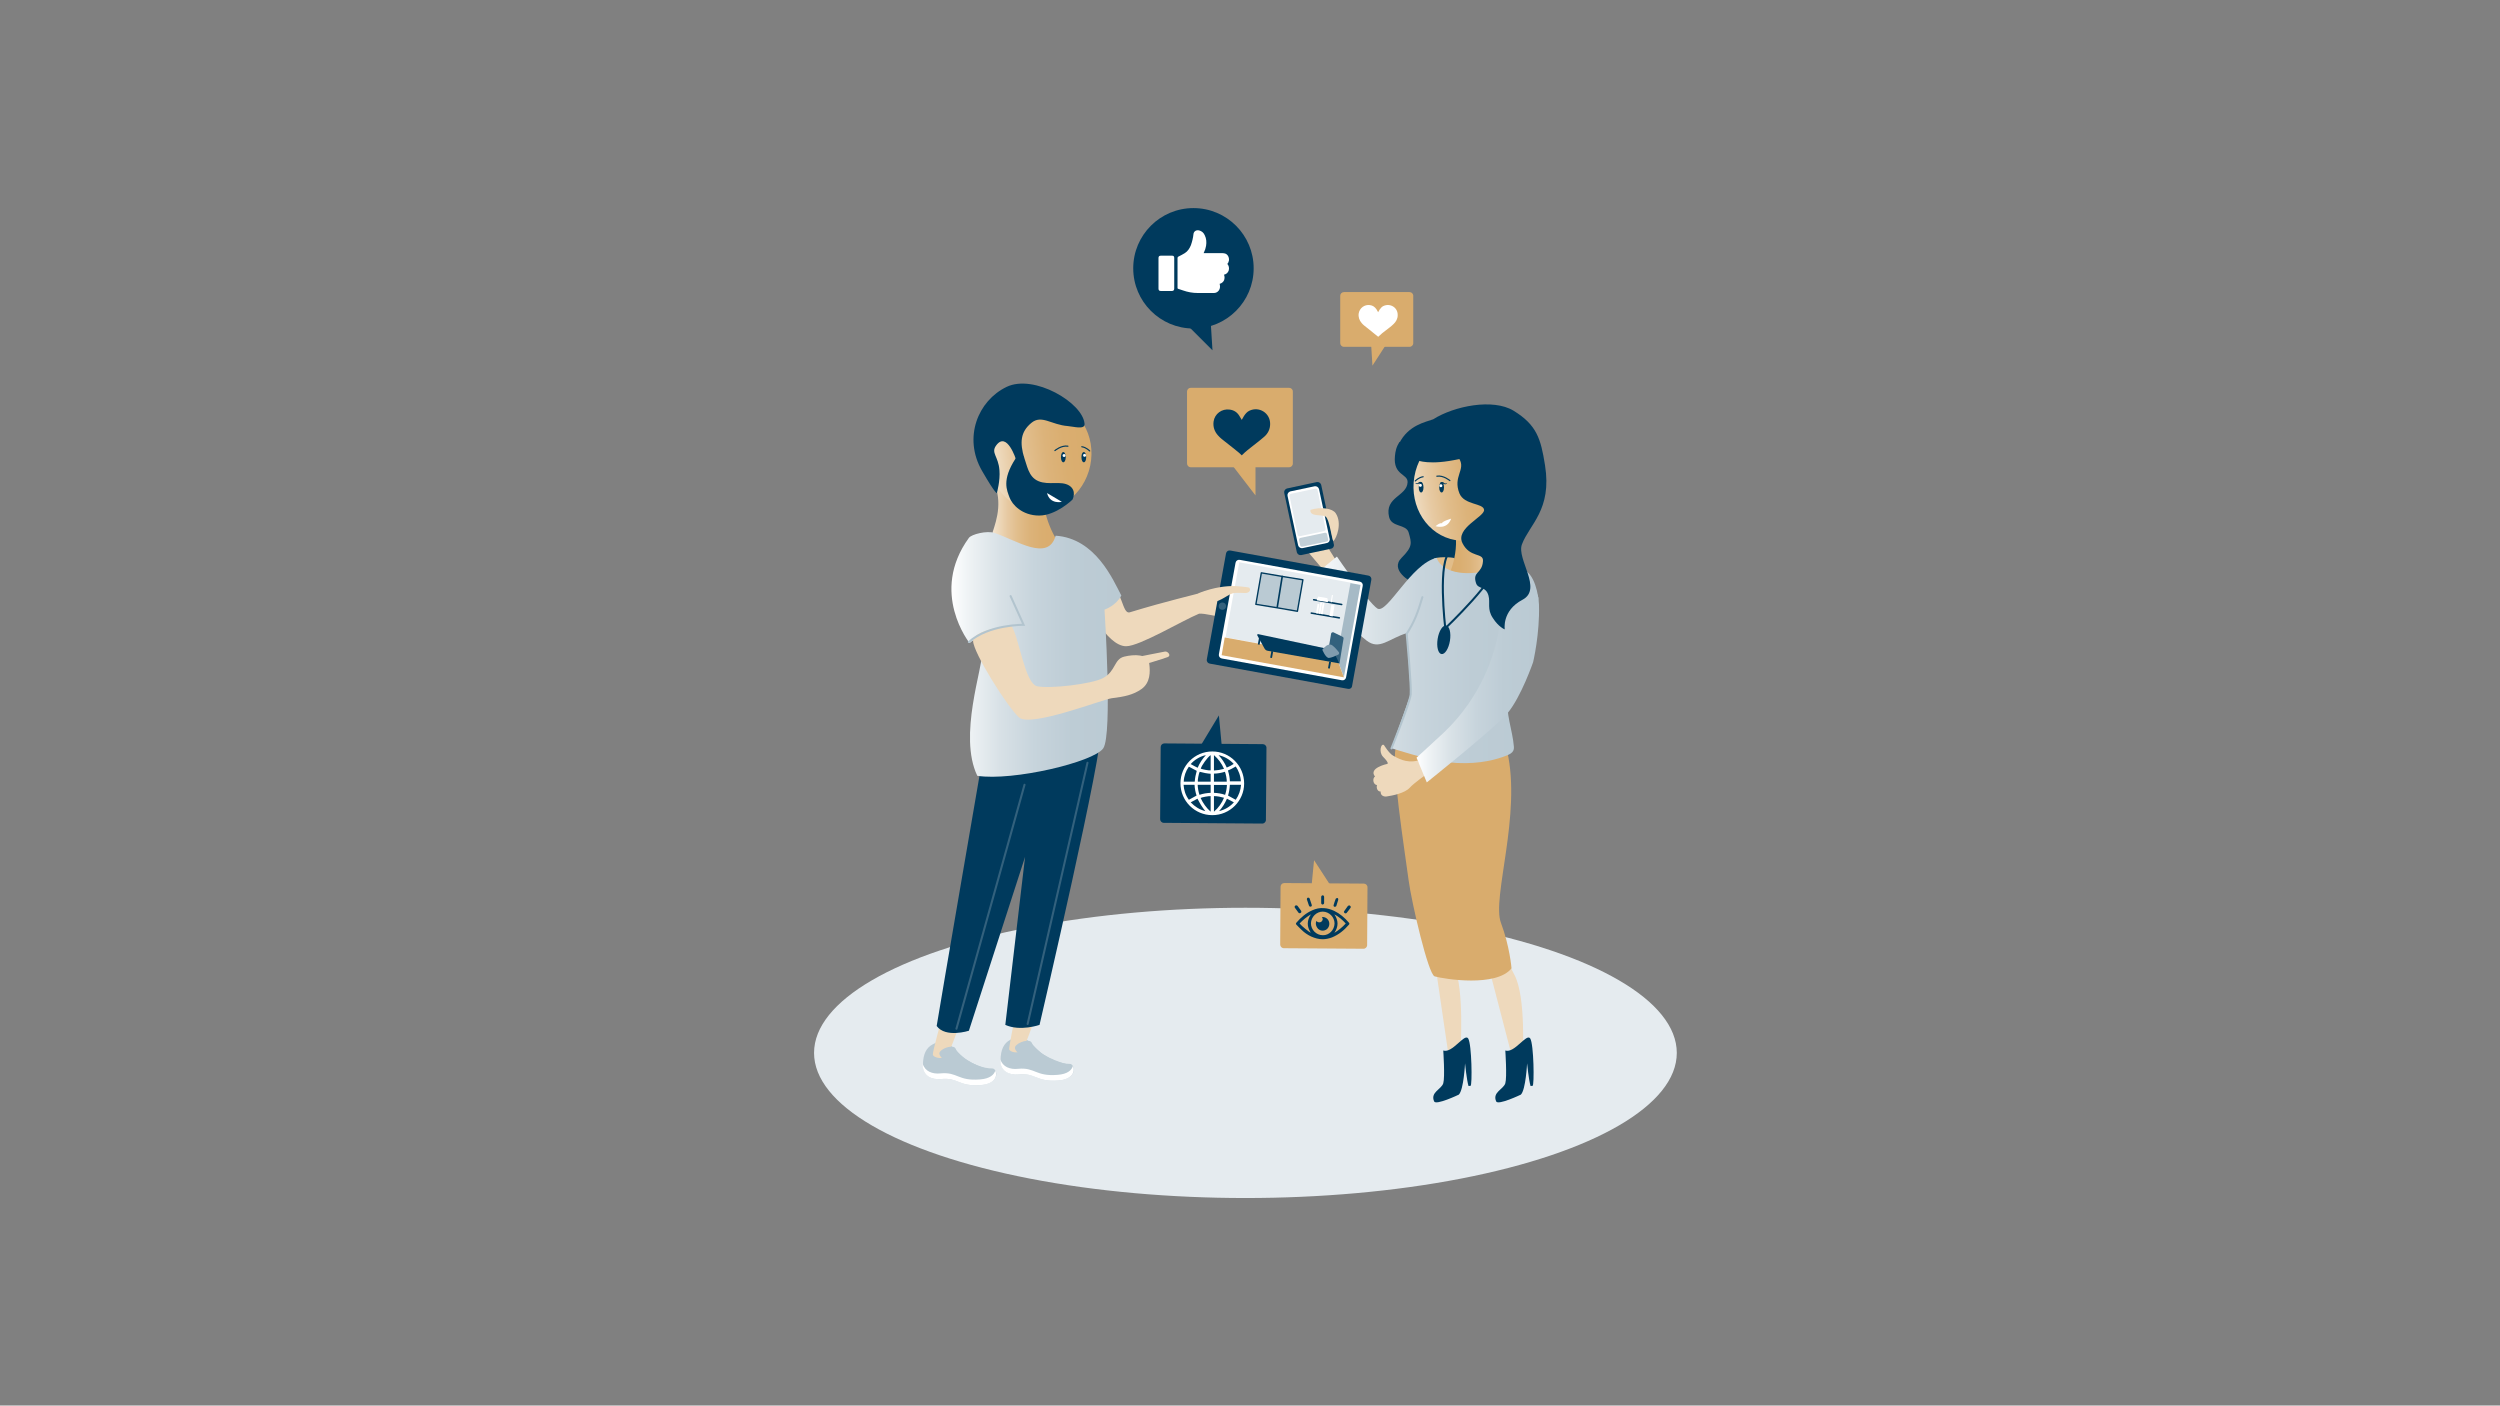 <?xml version="1.0" encoding="utf-8"?>
<!-- Generator: Adobe Illustrator 25.2.1, SVG Export Plug-In . SVG Version: 6.00 Build 0)  -->
<svg version="1.1" xmlns="http://www.w3.org/2000/svg" xmlns:xlink="http://www.w3.org/1999/xlink" x="0px" y="0px"
	 viewBox="0 0 1366 768" style="enable-background:new 0 0 1366 768;" xml:space="preserve">
<rect x="0" y="0" width="1366" height="768" fill="#808080" stroke="none"/>
<style type="text/css">
	.st0{fill:#F8F0E5;}
	.st1{fill:#BACAD3;}
	.st2{fill:#0D4465;}
	.st3{fill:#EED9BC;}
	.st4{fill:#194E6D;}
	.st5{fill:#003A5D;}
	.st6{fill:none;stroke:#33617D;stroke-linecap:round;stroke-miterlimit:10;}
	.st7{fill:#F4E6D3;}
	.st8{fill:#FFFFFF;}
	.st9{fill:url(#SVGID_1_);}
	.st10{fill:#A3B8C5;}
	.st11{fill:#577D94;}
	.st12{fill:url(#SVGID_2_);}
	.st13{fill:#EBD3B2;}
	.st14{fill:#D9AC6D;}
	.st15{fill:#E5C69A;}
	.st16{fill:none;stroke:#D9AC6D;stroke-width:0.814;stroke-miterlimit:10;}
	.st17{fill:#E4C599;}
	.st18{fill:#5E8399;}
	.st19{fill:none;stroke:#003A5D;stroke-linecap:round;stroke-miterlimit:10;}
	.st20{fill:url(#SVGID_3_);}
	.st21{fill:#F2F5F7;}
	.st22{fill:url(#SVGID_4_);}
	.st23{fill:none;stroke:#003A5D;stroke-width:0.706;stroke-linecap:round;stroke-miterlimit:10;}
	.st24{fill:url(#SVGID_5_);}
	.st25{fill:#E0BC89;}
	.st26{opacity:0.18;fill:#003A5D;}
	.st27{fill:#36637F;}
	.st28{fill:#597F96;}
	.st29{fill:#E5EBEF;}
	.st30{fill:url(#SVGID_6_);}
	.st31{fill:url(#SVGID_7_);}
	.st32{fill:url(#SVGID_8_);}
	.st33{fill:none;stroke:#33617D;stroke-width:1.127;stroke-linecap:round;stroke-miterlimit:10;}
	.st34{fill:none;stroke:#003A5D;stroke-width:0.645;stroke-linecap:round;stroke-miterlimit:10;}
	.st35{fill:#E1BD8A;}
	.st36{fill:url(#SVGID_9_);}
	.st37{fill:url(#SVGID_10_);}
	.st38{fill:url(#SVGID_11_);}
	.st39{fill:url(#SVGID_12_);}
	.st40{fill:none;stroke:#B2C4CE;stroke-width:1.127;stroke-linecap:round;stroke-miterlimit:10;}
	.st41{fill:#33617D;}
	.st42{fill:#A6BAC6;}
	.st43{fill:none;stroke:#003A5D;stroke-width:1.127;stroke-linecap:round;stroke-linejoin:round;stroke-miterlimit:10;}
	.st44{fill:#BACAD3;stroke:#003A5D;stroke-width:0.757;stroke-linecap:round;stroke-linejoin:round;stroke-miterlimit:10;}
	.st45{fill:none;stroke:#003A5D;stroke-width:0.899;stroke-linecap:round;stroke-linejoin:round;stroke-miterlimit:10;}
	.st46{fill:none;stroke:#003A5D;stroke-width:0.856;stroke-linecap:round;stroke-linejoin:round;stroke-miterlimit:10;}
	.st47{fill:#809CAE;}
	.st48{fill:#C2D0D8;}
	.st49{fill:none;stroke:#003A5D;stroke-width:1.653;stroke-linecap:round;stroke-miterlimit:10;}
	.st50{fill:#B2C4CE;}
	.st51{fill:none;stroke:#B2C4CE;stroke-width:2.995;stroke-linecap:round;stroke-linejoin:round;stroke-miterlimit:10;}
	.st52{fill:#4C758E;}
	.st53{fill:#E3C294;}
	.st54{fill:#DAAE70;}
	.st55{fill:url(#SVGID_13_);}
	.st56{fill:#E3E9ED;}
	.st57{fill:url(#SVGID_14_);}
	.st58{fill:#245674;}
	.st59{fill:url(#SVGID_15_);}
	.st60{fill:url(#SVGID_16_);}
	.st61{fill:none;stroke:#E0BB87;stroke-linecap:round;stroke-linejoin:round;stroke-miterlimit:10;}
	.st62{fill:#D9E1E7;}
	.st63{fill:#ECD5B6;}
	.st64{fill:url(#SVGID_17_);}
	.st65{fill:url(#SVGID_18_);}
	.st66{fill:#CCD8DF;}
	.st67{fill:none;stroke:#003A5D;stroke-width:0.965;stroke-linecap:round;stroke-linejoin:round;stroke-miterlimit:10;}
	.st68{fill:none;stroke:#003A5D;stroke-width:0.894;stroke-linecap:round;stroke-linejoin:round;stroke-miterlimit:10;}
	.st69{opacity:0.53;}
	.st70{fill:#EED9BC;stroke:#D9AC6D;stroke-width:0.5;stroke-linecap:round;stroke-miterlimit:10;}
	.st71{fill:#F2E3CD;}
	.st72{fill:#ECD5B5;}
	.st73{fill:#F1E1CA;}
	.st74{fill:#FBF7F0;}
	.st75{fill:none;stroke:#F1E1CA;stroke-width:1.013;stroke-miterlimit:10;}
	.st76{fill:none;stroke:#E1BD8A;stroke-width:1.454;stroke-miterlimit:10;}
	.st77{fill:none;stroke:#99B0BE;stroke-width:1.023;stroke-linecap:round;stroke-linejoin:round;stroke-miterlimit:10;}
	.st78{fill:#E6C9A0;}
	.st79{fill:url(#SVGID_19_);}
	.st80{fill:url(#SVGID_20_);}
	.st81{fill:none;stroke:#003A5D;stroke-width:0.659;stroke-linecap:round;stroke-miterlimit:10;}
	.st82{fill:url(#SVGID_21_);}
	.st83{fill:#66899E;}
	.st84{fill:#8FA8B8;}
	.st85{fill:#003A5D;stroke:#003A5D;stroke-width:0.777;stroke-miterlimit:10;}
	.st86{fill:none;stroke:#ECD5B6;stroke-width:0.777;stroke-linecap:round;stroke-linejoin:round;stroke-miterlimit:10;}
	.st87{fill:url(#SVGID_22_);}
	.st88{fill:url(#SVGID_23_);}
	.st89{fill:url(#SVGID_24_);}
	.st90{fill:none;stroke:#63879C;stroke-width:0.777;stroke-linecap:round;stroke-linejoin:round;stroke-miterlimit:10;}
	.st91{fill:none;stroke:#003A5D;stroke-width:0.501;stroke-linecap:round;stroke-miterlimit:10;}
	.st92{fill:#386581;}
	.st93{fill:none;stroke:#FFFFFF;stroke-width:0.758;stroke-linecap:round;stroke-linejoin:round;stroke-miterlimit:10;}
	.st94{fill:none;stroke:#003A5D;stroke-width:1.256;stroke-miterlimit:10;}
	.st95{fill:none;stroke:#003A5D;stroke-width:1.073;stroke-miterlimit:10;}
	.st96{fill:url(#SVGID_25_);}
	.st97{fill:#E6C89F;}
	.st98{fill:#99B0BE;}
	.st99{fill:url(#SVGID_26_);}
	.st100{fill:url(#SVGID_27_);}
	.st101{fill:url(#SVGID_28_);}
	.st102{fill:url(#SVGID_29_);}
	.st103{fill:url(#SVGID_30_);}
	.st104{fill:none;stroke:#D9AC6D;stroke-width:0.463;stroke-linecap:round;stroke-linejoin:round;stroke-miterlimit:10;}
	.st105{fill:#124868;}
	.st106{fill:none;stroke:#D9AC6D;stroke-width:0.5;stroke-linecap:round;stroke-linejoin:round;stroke-miterlimit:10;}
	.st107{fill:none;stroke:#D9AC6D;stroke-width:0.442;stroke-linecap:round;stroke-linejoin:round;stroke-miterlimit:10;}
	.st108{fill:#E2BF8F;}
	.st109{fill:#F4E8D6;}
	.st110{fill:#EDD7B9;}
	.st111{fill:#D6DFE5;}
	.st112{fill:none;stroke:#D9AC6D;stroke-width:0.61;stroke-linecap:round;stroke-miterlimit:10;}
	.st113{fill:none;stroke:#003A5D;stroke-linecap:round;stroke-linejoin:round;stroke-miterlimit:10;}
	.st114{fill:none;stroke:#003A5D;stroke-width:3;stroke-linecap:round;stroke-linejoin:round;}
	
		.st115{fill:none;stroke:#003A5D;stroke-width:3;stroke-linecap:round;stroke-linejoin:round;stroke-dasharray:12.999,9.749,12.999,9.749;}
	
		.st116{fill:none;stroke:#003A5D;stroke-width:3;stroke-linecap:round;stroke-linejoin:round;stroke-dasharray:12.999,9.749,12.999,9.749,12.999,9.749;}
	.st117{fill:#F2E2CC;}
	.st118{fill:none;stroke:#CCD8DF;stroke-width:1.116;stroke-miterlimit:10;}
	.st119{fill:#EBD4B3;}
	.st120{fill:#265875;}
	.st121{fill:url(#SVGID_31_);}
	.st122{fill:url(#SVGID_32_);}
	.st123{fill:none;stroke:#003A5D;stroke-width:0.662;stroke-linecap:round;stroke-miterlimit:10;}
	.st124{fill:none;stroke:#ECD5B6;stroke-width:1.116;stroke-linecap:round;stroke-linejoin:round;stroke-miterlimit:10;}
	.st125{fill:#ADC0CB;}
	.st126{fill:none;stroke:#D9AC6D;stroke-width:0.5;stroke-linecap:round;stroke-miterlimit:10;}
	.st127{fill:none;stroke:#F1E1CA;stroke-width:0.254;stroke-miterlimit:10;}
	.st128{fill:none;stroke:#E1BD8A;stroke-width:0.3;stroke-miterlimit:10;}
	.st129{fill:#94ACBB;}
	.st130{fill:url(#SVGID_33_);}
	.st131{fill:url(#SVGID_34_);}
	.st132{fill:none;stroke:#003A5D;stroke-width:0.558;stroke-linecap:round;stroke-miterlimit:10;}
	.st133{fill:url(#SVGID_35_);}
	.st134{fill:none;stroke:#7091A4;stroke-linecap:round;stroke-linejoin:round;stroke-miterlimit:10;}
	.st135{fill:#E7CBA3;}
	.st136{fill:#F0DFC6;}
	.st137{fill:none;stroke:#FFFFFF;stroke-width:1.757;stroke-linecap:round;stroke-linejoin:round;stroke-miterlimit:10;}
	.st138{fill:#F0DEC5;}
	.st139{fill:url(#SVGID_36_);}
	.st140{fill:url(#SVGID_37_);}
	.st141{fill:none;stroke:#66899E;stroke-width:0.938;stroke-linecap:round;stroke-miterlimit:10;}
	.st142{fill:none;stroke:#003A5D;stroke-width:0.677;stroke-linecap:round;stroke-miterlimit:10;}
	.st143{fill:none;stroke:#66899E;stroke-width:0.938;stroke-linecap:round;stroke-linejoin:round;stroke-miterlimit:10;}
	.st144{fill:none;stroke:#D9AC6D;stroke-width:0.34;stroke-miterlimit:10;}
	.st145{fill:#47718A;}
</style>
<g id="Calque_1">
</g>
<g id="Calque_2">
	<g>
		<polygon class="st3" points="725.9,299.7 731.3,308.3 724.4,313 714.9,301.8 		"/>
		<ellipse class="st29" cx="680.5" cy="575.3" rx="235.7" ry="79.3"/>
		<path class="st3" d="M783.3,520.7l8,54.6c3,3,6.7-0.4,6.7-0.4s2.2-34.8-3.4-46.8c-5.6-12-2.1-8.8-1.9-13.8
			C793,509.3,783.3,520.7,783.3,520.7z"/>
		<path class="st3" d="M813,526.7l13.8,53.1c4.9,1.9,5.2-2.2,5.2-2.2s1.9-32.9-4.5-44.9c-6.2-11.7-4.6-11.1-5.6-16.1
			C820.9,511.7,813,526.7,813,526.7z"/>
		<path class="st14" d="M783.9,533.5c-3.5-1-12.6-40.4-14.2-52.3c-1.7-13.4-10.6-68.6-6.5-73.8c4.3-5.5,60.3,3,60.3,3
			c8,34.9-8.5,80.3-3.4,93.8c4.8,12.7,5.8,24.9,5.8,24.9C817.6,539.5,789.3,535,783.9,533.5z"/>
		<path class="st3" d="M606.2,318.6c7,3.5,7,17.1,11,16c21.4-6.5,34-9.2,43.9-12c7.7-2.1,9.5,6.5,9.5,6.5s1.3,7-4.2,7.7
			c-1.4,0.2-7.8-1.7-11.2-1.5c-9.4,3.9-32.5,17.8-39.9,17.8c-11,0-22.4-24.9-22.4-24.9L606.2,318.6z"/>
		<path class="st5" d="M781.2,249.3l13.7,41.3l6.7,26.9l-30.2,0.6c0,0-12.5-6.5-5.5-13.4c6.1-6.1,5.4-8,3.8-13.7
			c-1.4-4.8-9.3-2.7-10.7-8.5c-2.6-11,9.7-11.3,10.1-18.9c0.3-4.9-8-3.6-6.9-14.5c0.2-2.2,0.7-5.1,2.6-7.7L781.2,249.3"/>
		<path class="st1" d="M586.6,585.6c-0.6,2.1-2.9,4.3-8.3,4.8c-12.2,0.9-12.2-4.3-21.6-3.3c-4.4,0.4-8.6-1.2-9.7-5.2
			c-0.2-0.7-0.3-1.5-0.3-2.4c0-6.1,1.9-9.5,5.2-11.3c4.6-2.4,6.8-3.2,14,4.3c6.7,6.9,14.3,8.8,18.6,8.8
			C585.9,581.2,587.2,583.4,586.6,585.6z"/>
		<path class="st8" d="M578.2,590.4c-12.2,0.9-12.2-4.3-21.6-3.3c-5.2,0.5-10-1.8-10-7.6c0-0.2,0-0.5,0-0.7c1.2,4.1,5.3,5.7,9.7,5.2
			c9.4-0.9,9.4,4.3,21.6,3.3c5.4-0.4,7.7-2.6,8.3-4.8C587.5,585,586.4,589.8,578.2,590.4z"/>
		<path class="st3" d="M554.3,557c0,0-2.9,14.5-2.9,16.2c0,1.7,5.9,3.1,7.6,0c1.7-3.1,5.5-14.1,5.5-14.1L554.3,557z"/>
		<path class="st1" d="M544.2,588.1c-0.6,2.1-2.9,4.3-8.3,4.8c-12.2,0.9-12.2-4.3-21.6-3.3c-4.4,0.4-8.6-1.2-9.7-5.2
			c-0.2-0.7-0.3-1.5-0.3-2.4c0-6.1,1.9-9.5,5.2-11.3c4.6-2.4,6.8-3.2,14,4.3c6.7,6.9,14.3,8.8,18.6,8.8
			C543.6,583.7,544.8,585.9,544.2,588.1z"/>
		<path class="st8" d="M535.8,592.9c-12.2,0.9-12.2-4.3-21.6-3.3c-5.2,0.5-10-1.8-10-7.6c0-0.2,0-0.5,0-0.7c1.2,4.1,5.3,5.7,9.7,5.2
			c9.4-0.9,9.4,4.3,21.6,3.3c5.4-0.4,7.7-2.6,8.3-4.8C545.1,587.5,544.1,592.3,535.8,592.9z"/>
		<path class="st3" d="M513.9,559c0,0-4.2,15.2-4.2,17.1c0,1.9,6.4,3.4,8.2,0c1.9-3.4,6-15.3,6-15.3L513.9,559z"/>
		<path class="st5" d="M537.6,409.9c0,0-24.3,141-25.8,150.7c4.9,6.7,17.6,2.6,17.6,2.6l30.7-95L549.3,560c8.2,3.7,18.7,0,18.7,0
			s36.2-155.3,33.2-160.6S537.6,409.9,537.6,409.9z"/>
		<linearGradient id="SVGID_1_" gradientUnits="userSpaceOnUse" x1="541.731" y1="281.498" x2="578.677" y2="281.498">
			<stop  offset="0" style="stop-color:#F4E6D3"/>
			<stop  offset="7.773282e-02" style="stop-color:#EFDCC1"/>
			<stop  offset="0.231" style="stop-color:#E7CAA3"/>
			<stop  offset="0.392" style="stop-color:#E1BD8B"/>
			<stop  offset="0.563" style="stop-color:#DCB37A"/>
			<stop  offset="0.751" style="stop-color:#DAAE70"/>
			<stop  offset="0.988" style="stop-color:#D9AC6D"/>
		</linearGradient>
		<path class="st9" d="M541.7,260.7c6.7,12.1,3,23,0.6,30.3c30,28.2,36.3,6.1,36.3,6.1s-10.9-15.7-7.9-30.9
			C573.8,251,541.7,260.7,541.7,260.7z"/>
		<linearGradient id="SVGID_2_" gradientUnits="userSpaceOnUse" x1="519.804" y1="357.552" x2="612.66" y2="357.552">
			<stop  offset="0" style="stop-color:#FFFFFF"/>
			<stop  offset="9.851032e-02" style="stop-color:#EFF3F5"/>
			<stop  offset="0.287" style="stop-color:#D8E1E6"/>
			<stop  offset="0.488" style="stop-color:#C7D4DC"/>
			<stop  offset="0.71" style="stop-color:#BDCCD5"/>
			<stop  offset="0.988" style="stop-color:#BACAD3"/>
		</linearGradient>
		<path class="st12" d="M529.4,293.9c1.4-2,10-4.1,14-2.7c12,4,29.4,16,33.4,1.5c21.9,1.5,31.4,24.2,35.9,32.7
			c-3,5.7-9.2,7.7-9.2,7.7s4.5,68.3-0.7,75.8s-49.4,18-68.8,15c-10.5-21.9,3-58.8,3-69.3c0-10.5-7.2-3.2-7.2-3.2
			S507.7,323.8,529.4,293.9z"/>
		
			<linearGradient id="SVGID_3_" gradientUnits="userSpaceOnUse" x1="548.624" y1="249.442" x2="600.975" y2="249.442" gradientTransform="matrix(1.074 -7.791813e-02 0.119 1.001 -78.768 43.959)">
			<stop  offset="0" style="stop-color:#F4E6D3"/>
			<stop  offset="7.773282e-02" style="stop-color:#EFDCC1"/>
			<stop  offset="0.231" style="stop-color:#E7CAA3"/>
			<stop  offset="0.392" style="stop-color:#E1BD8B"/>
			<stop  offset="0.563" style="stop-color:#DCB37A"/>
			<stop  offset="0.751" style="stop-color:#DAAE70"/>
			<stop  offset="0.988" style="stop-color:#D9AC6D"/>
		</linearGradient>
		<path class="st20" d="M595.7,254.4c-3.4,16.4-18.4,27.1-33.5,24c-15.1-3.1-24.6-19-21.2-35.3s18.4-27.1,33.5-24
			C589.7,222.3,599.1,238.1,595.7,254.4z"/>
		<path class="st3" d="M552.5,341.8c4.3,5.7,7.3,31.8,14.3,33.2c7,1.4,29.7-1.2,35.9-4.5c7-3.7,5.9-10.3,11.5-11.7s13-1.4,13.7,3.5
			c0.7,4.9,0.6,10.8-4.2,14.2c-4.5,3.2-9.5,4.2-16.2,5c-5,0.6-44.4,16.1-50.7,10.5c-6.3-5.6-25.1-35.5-25.1-41.8
			C531.6,343.9,552.5,341.8,552.5,341.8z"/>
		<path class="st1" d="M522.1,572.9c-0.9-2.1-7.2-0.6-8.7,2.1c-1.5,2.6,8.4,8.9,12,10.3c4.4,1.7,12.3,2.5,13.4,1.5
			c1.1-0.9,3.1-2.1,1.1-2.6C538,583.7,524.8,579.6,522.1,572.9z"/>
		<path class="st1" d="M563.7,569.7c-0.9-2.2-7.5-0.5-9,2.2c-1.5,2.8,8.8,9.2,12.5,10.6c4.6,1.8,12.8,2.5,13.9,1.5
			c1.1-1,3.2-2.2,1.2-2.7S566.6,576.7,563.7,569.7z"/>
		<line class="st33" x1="559.8" y1="428.8" x2="522.6" y2="562.1"/>
		<line class="st33" x1="594.2" y1="416.8" x2="561.5" y2="559.5"/>
		<path class="st5" d="M559.7,250.4c-2.6-8.6-2.1-14.4,3.8-19.3c5.6-4.7,10.9,1,19.9,1.7c3,0.2,9.5,2.2,9.2-1.2
			c-0.8-11.5-27.7-27.4-42.6-20.2c-15.6,7.5-23.9,27.7-13.4,45.9c7.5,13,8.1,12.1,8.1,12.1s1.9-6.8,1.4-12.5
			c-0.6-7.7-4.8-9.4-1.8-13.5c5.9-8.1,10.9,7.8,10.9,7.8L559.7,250.4z"/>
		<path class="st5" d="M559.3,249.3c2,4.8,2.4,11.2,8.1,13.6c5.7,2.4,12.3-0.4,16.8,2.4c4.4,2.8,1.8,7.7,1.8,7.7s-8.9,8.7-18.2,8.7
			s-14.8-6-16.2-9.9c-1.3-3.8-4.5-9.3,3.4-21.4L559.3,249.3z"/>
		<g>
			<path class="st8" d="M572.1,269.4c1.6,6.4,8.1,4.8,8.1,4.8L572.1,269.4z"/>
			<ellipse class="st5" cx="581" cy="249.8" rx="1.3" ry="2.8"/>
			<ellipse class="st5" cx="592.2" cy="249.8" rx="1.3" ry="2.8"/>
			<path class="st34" d="M583.5,243.8c-3.6-0.6-7.1,2.4-7.1,2.4"/>
			<path class="st34" d="M591.1,244.1c2.4,0.3,4.3,2.3,4.3,2.3"/>
			<circle class="st8" cx="581.4" cy="248.9" r="0.8"/>
			<circle class="st8" cx="592.6" cy="248.8" r="0.8"/>
		</g>
		<path class="st35" d="M783.3,306.1c-1.2-1.8,7.5-1.9,10.8-1.3c3.4,0.6,0.9,10.5,0.9,10.5S786.3,310.4,783.3,306.1z"/>
		
			<linearGradient id="SVGID_4_" gradientUnits="userSpaceOnUse" x1="727.484" y1="301.835" x2="757.254" y2="301.835" gradientTransform="matrix(-1 0 0 1 1547.316 0)">
			<stop  offset="0" style="stop-color:#F4E6D3"/>
			<stop  offset="7.773282e-02" style="stop-color:#EFDCC1"/>
			<stop  offset="0.231" style="stop-color:#E7CAA3"/>
			<stop  offset="0.392" style="stop-color:#E1BD8B"/>
			<stop  offset="0.563" style="stop-color:#DCB37A"/>
			<stop  offset="0.751" style="stop-color:#DAAE70"/>
			<stop  offset="0.988" style="stop-color:#D9AC6D"/>
		</linearGradient>
		<path class="st22" d="M819.8,279.8c-6.7,12.1-3,23-0.6,30.3c-30,28.2-29.2,7.8-29.2,7.8s7.9-13.7,4.9-28.8
			C791.9,273.9,819.8,279.8,819.8,279.8z"/>
		
			<linearGradient id="SVGID_5_" gradientUnits="userSpaceOnUse" x1="726.284" y1="260.932" x2="769.649" y2="290.209" gradientTransform="matrix(-0.971 -0.466 -0.477 0.888 1653.366 369.393)">
			<stop  offset="1.238893e-02" style="stop-color:#D9AC6D"/>
			<stop  offset="0.249" style="stop-color:#DAAE70"/>
			<stop  offset="0.437" style="stop-color:#DCB37A"/>
			<stop  offset="0.608" style="stop-color:#E1BD8B"/>
			<stop  offset="0.769" style="stop-color:#E7CAA3"/>
			<stop  offset="0.922" style="stop-color:#EFDCC1"/>
			<stop  offset="1" style="stop-color:#F4E6D3"/>
		</linearGradient>
		<path class="st24" d="M772.8,260.5c-2.8,16.5,7.2,32,22.4,34.6c15.2,2.6,29.8-8.7,32.6-25.1c2.8-16.5-7.2-32-22.4-34.6
			S775.6,244,772.8,260.5z"/>
		<path class="st3" d="M620.1,359.2c3.2-0.5,15-3,16.5-3.2s3.5,2.2,1.5,3s-14.7,4.7-15.5,4.7C621.9,363.7,620.1,359.2,620.1,359.2z"
			/>
		<linearGradient id="SVGID_6_" gradientUnits="userSpaceOnUse" x1="716.01" y1="360.547" x2="840.645" y2="360.547">
			<stop  offset="0" style="stop-color:#FFFFFF"/>
			<stop  offset="9.851032e-02" style="stop-color:#EFF3F5"/>
			<stop  offset="0.287" style="stop-color:#D8E1E6"/>
			<stop  offset="0.488" style="stop-color:#C7D4DC"/>
			<stop  offset="0.71" style="stop-color:#BDCCD5"/>
			<stop  offset="0.988" style="stop-color:#BACAD3"/>
		</linearGradient>
		<path class="st30" d="M785,304.8c-14,3.2-27.1,31-32.4,27.7c-5.2-3.4-22.1-28.4-22.1-28.4L716,316c0,0,19.3,25.3,30.7,34
			c7.1,5.5,12.1-1.1,22.1-4.1l2,33.5l-10.5,29.4c0,0,19.5,6.5,30.9,7.7c13.5,1.5,23.9-0.7,30.2-3c3.1-1.1,6.1-2.1,5.8-5.4
			c-0.7-9.3-4.8-18.4-3.2-28.3c4.1-25.2,17.8-49.7,16.5-53.5c-5.2-15-12.9-18.1-21.1-15.9C788.6,319,785,304.8,785,304.8z"/>
		<path class="st5" d="M736.6,376.4L661,362.6c-1.1-0.2-1.8-1.2-1.6-2.3l10.5-57.9c0.2-1.1,1.2-1.8,2.3-1.6l75.5,13.7
			c1.1,0.2,1.8,1.2,1.6,2.3l-10.5,57.9C738.7,375.9,737.7,376.6,736.6,376.4z"/>
		<path class="st8" d="M733.2,371.7l-65.6-11.9c-1.1-0.2-1.8-1.2-1.6-2.3l9.1-50c0.2-1.1,1.2-1.8,2.3-1.6l65.6,11.9
			c1.1,0.2,1.8,1.2,1.6,2.3l-9.1,50C735.3,371.2,734.3,371.9,733.2,371.7z"/>
		<path class="st5" d="M788.6,574c5,1.7,11.6-9.6,13.6-6.6c2,3,2.3,25.9,1.3,25.9l-1.1,0.1c-1-3.2-1.9-12.4-1.9-12.4
			s-0.7,14.4-3.4,17.1c0,0-12.5,6-13.5,3.7c-2.2-5,4-6.6,5-9.9C789.6,588.5,788.6,574,788.6,574z"/>
		<path class="st5" d="M822.5,574c5,1.7,11.6-9.6,13.6-6.6c2,3,2.3,25.9,1.3,25.9l-1.1,0.1c-1-3.2-1.9-12.4-1.9-12.4
			s-0.7,14.4-3.4,17.1c0,0-12.5,6-13.5,3.7c-2.2-5,4-6.6,5-9.9C823.5,588.5,822.5,574,822.5,574z"/>
		<path class="st3" d="M774.6,415.6c-6.4,1.6-11.1-1.5-13.4-2.7c-2.3-1.3-5-5.8-5-5.8c-1.6-1.2-3,3.8-0.5,6.4
			c3.7,3.7,2.3,3.9,2.3,3.9s-10.5,2.2-6.7,6.9c-1.4,0.8-1.3,4.3,1.1,4.7c-0.5,1.4,0.2,3.6,2,3.5c-0.2,2.1,1.6,2.9,3.2,2.7
			c3.3-0.5,10-1.8,12.7-4.8c2.1-2.4,9.2-7.4,9.2-7.4L774.6,415.6z"/>
		<linearGradient id="SVGID_7_" gradientUnits="userSpaceOnUse" x1="773.981" y1="369.159" x2="840.986" y2="369.159">
			<stop  offset="0" style="stop-color:#FFFFFF"/>
			<stop  offset="9.851032e-02" style="stop-color:#EFF3F5"/>
			<stop  offset="0.287" style="stop-color:#D8E1E6"/>
			<stop  offset="0.488" style="stop-color:#C7D4DC"/>
			<stop  offset="0.71" style="stop-color:#BDCCD5"/>
			<stop  offset="0.988" style="stop-color:#BACAD3"/>
		</linearGradient>
		<path class="st31" d="M818.9,344.8c-2.2,12.7-9.4,35.9-29.9,55.4c-6,5.6-15,13.8-15,13.8l5.6,13.5c0,0,37.7-30.1,44.1-37.8
			c7.5-9,14-27.9,14-27.9s3.7-15.5,3.2-31.4c-0.2-4.7-2.2-17.8-9.4-19.4C824.5,309.3,818.9,344.8,818.9,344.8z"/>
		<path class="st5" d="M774.4,251.5c0,0,6.7,3,23-0.7c3.5,5.9-3.6,9.6,0,18.7c2.6,6.6,13.2,5.3,13.5,9.1c0.3,3.8-15.9,10-11.8,18.2
			c4.1,8.2,11.5,5,11.2,9.7c-0.4,7.1-5.9,5.6-3.8,12.1c1.1,3.5,5.3,1.5,6.8,6.8c1.1,4-0.9,7.4,2.4,12.3c3.2,5,6.5,6.2,6.5,6.2
			s-1.7-10.2,9.7-16.2c11.2-5.9-3.4-22.2-0.3-30.3c4.1-10.9,16.5-18.8,12.6-43.2c-2.3-14.5-4.5-22-17.2-29.8
			c-11.2-6.8-32.4-2.6-43.9,4.7c-4,1.5-13.6,3.1-18.6,13.2L774.4,251.5z"/>
		<path class="st40" d="M777.2,326.3c-2.6,8.8-4.5,13.7-8.6,20c0,0,2.7,28.5,2.2,33.2c-0.5,4.6-10.5,29.4-10.5,29.4"/>
		<path class="st40" d="M529.4,350.8c10.8-9.7,29.9-9.4,29.9-9.4l-7.1-15.7"/>
		<path class="st5" d="M727.3,299.8l-16.3,3.5c-1.1,0.2-2.1-0.5-2.4-1.5l-6.9-32.5c-0.2-1.1,0.5-2.1,1.5-2.4l16.3-3.5
			c1.1-0.2,2.1,0.5,2.4,1.5l6.9,32.5C729.1,298.5,728.4,299.6,727.3,299.8z"/>
		<path class="st8" d="M725,296.7l-13.3,2.8c-1.1,0.2-2.1-0.5-2.4-1.5l-5.8-27.1c-0.2-1.1,0.5-2.1,1.5-2.4l13.3-2.8
			c1.1-0.2,2.1,0.5,2.4,1.5l5.8,27.1C726.8,295.4,726.1,296.5,725,296.7z"/>
		<circle class="st41" cx="667.9" cy="331.2" r="2"/>
		<path class="st14" d="M704.4,255.3h-53.8c-1.1,0-2-0.9-2-2v-39.4c0-1.1,0.9-2,2-2h53.8c1.1,0,2,0.9,2,2v39.4
			C706.4,254.4,705.5,255.3,704.4,255.3z"/>
		<polygon class="st14" points="673,253.8 686,270.7 686,251.8 		"/>
		<polygon class="st5" points="648.6,177.5 662.5,191.4 661.5,175.5 		"/>
		<path class="st5" d="M636.2,406.2l53.8,0.4c1.1,0,2,0.9,2,2l-0.3,39.4c0,1.1-0.9,2-2,2l-53.8-0.4c-1.1,0-2-0.9-2-2l0.3-39.4
			C634.2,407.1,635.1,406.2,636.2,406.2z"/>
		<polygon class="st5" points="667.6,407.9 666,390.9 654.6,409.8 		"/>
		<circle class="st5" cx="652.1" cy="146.6" r="32.9"/>
		<g>
			<path class="st5" d="M678.5,248.8c0.1-0.1,0.2-0.1,0.2-0.2c1.9-1.9,4.1-3.6,6.3-5.3c1.9-1.5,3.9-3,5.7-4.6c2.1-1.8,3.3-4.2,3.3-7
				c0.1-6-6-9.8-11.3-7.3c-1.3,0.6-2.2,1.7-3,2.9c-0.4,0.7-0.8,1.3-1.2,2.1c-0.1-0.1-0.1-0.2-0.2-0.3c-0.4-0.7-0.8-1.4-1.2-2
				c-1.2-1.9-2.9-3-5.2-3.3c-4.3-0.6-8.2,2.3-8.8,6.5c-0.4,2.9,0.5,5.5,2.4,7.6c1.2,1.4,2.7,2.5,4.1,3.6c2.5,1.9,4.9,3.9,7.4,5.9
				C677.5,247.8,678,248.3,678.5,248.8z"/>
		</g>
		<g>
			<path class="st14" d="M770.2,189.5h-35.9c-1.1,0-2-0.9-2-2v-25.9c0-1.1,0.9-2,2-2h35.9c1.1,0,2,0.9,2,2v25.9
				C772.2,188.6,771.3,189.5,770.2,189.5z"/>
			<polygon class="st14" points="749.2,188.5 749.9,199.8 758.1,187.1 			"/>
			<g>
				<path class="st8" d="M753,184c0.1-0.1,0.1-0.1,0.2-0.1c1.3-1.3,2.8-2.5,4.3-3.6c1.3-1,2.7-2,3.9-3.2c1.4-1.3,2.3-2.9,2.3-4.9
					c0.1-4.2-4.1-6.7-7.8-5c-0.9,0.4-1.5,1.2-2.1,2c-0.3,0.5-0.5,0.9-0.8,1.4c-0.1-0.1-0.1-0.2-0.1-0.2c-0.3-0.5-0.5-0.9-0.8-1.4
					c-0.9-1.3-2-2.1-3.6-2.3c-2.9-0.4-5.6,1.6-6.1,4.5c-0.3,2,0.3,3.8,1.6,5.3c0.8,1,1.8,1.7,2.8,2.5c1.7,1.3,3.4,2.7,5.1,4.1
					C752.3,183.3,752.6,183.7,753,184z"/>
			</g>
		</g>
		<g>
			<path class="st8" d="M662.4,445.4c-9.6,0-17.4-7.8-17.4-17.4c0-9.6,7.8-17.4,17.4-17.4c9.6,0,17.4,7.8,17.4,17.5
				C679.8,437.6,672,445.4,662.4,445.4z M675.2,418.8C675.2,418.8,675.1,418.9,675.2,418.8c-1.4,0.8-2.7,1.6-4.1,2.1
				c-0.2,0.1-0.1,0.2-0.1,0.3c0.6,1.8,0.9,3.7,1,5.5c0,0.1,0,0.1,0,0.2c2,0,4,0,6,0C677.9,423.9,676.6,420.7,675.2,418.8z
				 M649.6,418.9c-1.7,2.4-2.7,5.2-2.8,8.2c2,0,4,0,6,0c0.1-1,0.2-2,0.4-3c0.2-1,0.5-2,0.7-2.9C652.4,420.4,651,419.6,649.6,418.9z
				 M672,428.8c-0.1,2-0.4,4-1,5.9c1.4,0.8,2.8,1.5,4.2,2.3c1.7-2.4,2.7-5.2,2.9-8.2C676.1,428.8,674.1,428.8,672,428.8z
				 M652.7,428.8c-2,0-4,0-6,0c0.2,3,1.1,5.8,2.9,8.2c1.4-0.8,2.8-1.5,4.2-2.3C653.2,432.9,652.8,430.9,652.7,428.8z M654.4,428.8
				c0.1,1.9,0.4,3.7,1,5.5c2-0.7,4.1-1,6.1-1.1c0-1.5,0-2.9,0-4.4C659.2,428.8,656.8,428.8,654.4,428.8z M663.3,433.2
				c2.1,0.1,4.1,0.4,6.1,1.1c0.6-1.8,0.9-3.6,1-5.4c-2.4,0-4.7,0-7.1,0c0,1.4,0,2.8,0,4.2C663.3,433.1,663.3,433.1,663.3,433.2z
				 M670.3,427.1c0.1-1.2-0.5-4.3-1-5.4c-2,0.6-4,1-6,1c0,1.5,0,2.9,0,4.4C665.6,427.1,668,427.1,670.3,427.1z M655.5,421.7
				c-0.5,0.9-1.2,4.7-1,5.4c2.3,0,4.6,0,7,0c0-1.5,0-2.9,0-4.3c-1-0.1-2-0.2-3-0.4C657.5,422.2,656.5,421.9,655.5,421.7z
				 M661.5,443.5c0-2.9,0-5.7,0-8.5c-1-0.1-4.8,0.6-5.5,1C657.3,438.8,659.1,441.4,661.5,443.5z M663.3,443.5
				c2.5-2.1,4.3-4.7,5.5-7.6c-1.8-0.5-3.6-0.9-5.5-0.9C663.3,437.8,663.3,440.6,663.3,443.5z M663.3,412.6c0,2.8,0,5.6,0,8.4
				c1.9-0.1,3.7-0.4,5.5-0.9C667.5,417.1,665.7,414.7,663.3,412.6z M661.5,420.9c0-2.8,0-5.5,0-8.3c-1.7,1.1-5,5.7-5.4,7.4
				C657.1,420.4,660.5,421.1,661.5,420.9z M654.4,419.5c1.1-2.6,2.6-4.9,4.5-6.9c-3.4,0.7-6.5,2.8-8.3,4.9
				C651.9,418.2,653.1,418.9,654.4,419.5z M665.8,412.6c1.9,2,3.4,4.3,4.5,6.8c1.3-0.5,2.6-1.2,3.8-2
				C671.9,415,669.2,413.4,665.8,412.6z M650.6,438.4c2.3,2.4,4.9,4,8,4.8c-0.8-1-1.6-2.1-2.3-3.2c-0.7-1.1-1.3-2.3-2-3.6
				C653.1,437.1,651.9,437.7,650.6,438.4z M670.4,436.4c-1.1,2.6-2.5,4.8-4.3,6.8c3.2-0.8,5.8-2.3,8.1-4.8
				C672.9,437.7,671.7,437.1,670.4,436.4z"/>
		</g>
		<path class="st14" d="M701.7,482.5l43.5,0.3c1.1,0,2,0.9,2,2l-0.2,31.6c0,1.1-0.9,2-2,2l-43.5-0.3c-1.1,0-2-0.9-2-2l0.2-31.6
			C699.7,483.4,700.6,482.5,701.7,482.5z"/>
		<polygon class="st14" points="727.1,484 718,470 716.5,485.5 		"/>
		<g>
			<path class="st8" d="M657.7,138.3c0.2,0,0.3,0,0.4,0c3.2,0,6.4,0,9.6,0c0.5,0,1.1,0.1,1.6,0.2c1.5,0.4,2.4,2.1,2.2,3.8
				c-0.1,0.7-0.4,1.4-0.9,1.9c0.9,1,1.1,2.2,0.8,3.5c-0.4,1.3-1.3,2.1-2.6,2.4c0.4,1,0.4,2.1,0,3.1c-0.5,1-1.3,1.6-2.4,1.9
				c0.1,0.4,0.2,0.8,0.2,1.2c0.2,2-1.3,3.8-3.3,3.8c-3,0-5.9,0-8.9,0c-2.8,0-5.4-0.5-8-1.4c-0.9-0.3-1.8-0.6-2.7-0.9
				c-0.2-0.1-0.3-0.2-0.3-0.4c0-5.4,0-10.9,0-16.3c0-0.5,0.1-0.7,0.5-0.9c1.2-0.6,2.4-1.2,3.5-1.9c1.6-1,2.6-2.6,3.3-4.3
				c0.7-2,1.2-4,1.4-6c0.1-1.4,1.3-2.5,3.1-2.1c1.5,0.4,2.5,1.3,3.1,2.7c0.9,1.8,1,3.8,0.7,5.7c-0.2,1.3-0.6,2.5-1.2,3.7
				C657.7,138.1,657.7,138.2,657.7,138.3z"/>
			<path class="st8" d="M641.6,149.4c0,2.8,0,5.5,0,8.3c0,0.9-0.5,1.3-1.3,1.3c-2,0-4,0-6,0c-0.9,0-1.3-0.4-1.3-1.3
				c0-5.6,0-11.1,0-16.7c0-0.9,0.4-1.3,1.3-1.3c2,0,4,0,6.1,0c0.9,0,1.2,0.4,1.2,1.3C641.6,143.9,641.6,146.6,641.6,149.4z"/>
		</g>
		<g>
			<path class="st5" d="M722.7,513.2c-2.2,0-4.3-0.6-6.3-1.5c-1.9-0.9-3.7-2.1-5.2-3.6c-1-0.9-1.9-1.9-2.8-2.8
				c-0.4-0.4-0.4-0.8,0-1.2c2.4-2.8,5.2-5.2,8.6-6.7c2-0.9,4.1-1.4,6.4-1.2c2,0.1,3.8,0.7,5.6,1.5c3.1,1.5,5.7,3.7,8,6.4
				c0.4,0.4,0.4,0.8,0,1.2c-2.6,3-5.5,5.4-9.2,6.9C726.2,512.8,724.4,513.2,722.7,513.2z M729.2,504.6c0-3.5-2.9-6.4-6.4-6.5
				c-3.5,0-6.4,2.9-6.5,6.4c0,3.5,2.9,6.5,6.5,6.5C726.2,511.1,729.1,508.2,729.2,504.6z M735.3,504.6c-1.8-2-3.8-3.7-6.2-5
				c2.3,3.4,2.3,6.7,0,10.1C731.4,508.3,733.5,506.6,735.3,504.6z M716.3,499.6c-2.4,1.4-4.4,3.1-6.2,5c1.1,1.4,5.3,4.8,6.1,5
				C714,506.3,714,503,716.3,499.6z"/>
			<path class="st5" d="M731.2,491.4c0,0,0,0.2,0,0.3c-0.3,1.1-0.7,2.1-1,3.2c-0.1,0.4-0.5,0.6-0.9,0.6c-0.5-0.1-0.8-0.5-0.6-1
				c0.3-1.1,0.7-2.2,1.1-3.3c0.1-0.3,0.5-0.5,0.9-0.5C731,490.6,731.2,490.9,731.2,491.4z"/>
			<path class="st5" d="M715.9,495.4c-0.3,0-0.5-0.2-0.7-0.6c-0.4-1.1-0.7-2.2-1.1-3.3c-0.1-0.4,0.1-0.9,0.5-1
				c0.4-0.1,0.9,0.1,1,0.5c0.4,1.1,0.7,2.2,1.1,3.3C717,494.9,716.6,495.5,715.9,495.4z"/>
			<path class="st5" d="M710.2,499c-0.3,0-0.5-0.1-0.7-0.3c-0.6-0.9-1.3-1.7-1.9-2.6c-0.3-0.4-0.3-0.8,0-1.1c0.2-0.3,0.6-0.4,1-0.3
				c0.1,0.1,0.3,0.2,0.4,0.3c0.7,0.9,1.3,1.7,1.9,2.6c0.2,0.3,0.2,0.6,0.1,0.9C710.7,498.9,710.5,499,710.2,499z"/>
			<path class="st5" d="M737.2,494.7c0.6,0.1,1,0.6,0.8,1.2c0,0.1-0.1,0.2-0.2,0.3c-0.6,0.8-1.2,1.7-1.9,2.5c-0.2,0.3-0.6,0.5-1,0.3
				c-0.5-0.2-0.8-0.8-0.4-1.2c0.7-0.9,1.3-1.9,2-2.8C736.7,494.8,737,494.8,737.2,494.7z"/>
			<path class="st5" d="M723.5,491.7c0,0.6,0,1.1,0,1.7c0,0.4-0.3,0.7-0.6,0.8c-0.3,0.1-0.7,0-0.9-0.4c-0.1-0.1-0.1-0.3-0.1-0.5
				c0-1.1,0-2.2,0-3.2c0-0.5,0.4-0.9,0.8-0.9c0.5,0,0.8,0.4,0.8,0.9C723.5,490.6,723.5,491.2,723.5,491.7
				C723.5,491.7,723.5,491.7,723.5,491.7z"/>
			<path class="st5" d="M719.3,503.2c0.8,1,1.9,0.9,2.6,0.5c0.4-0.3,0.7-0.7,0.8-1.2c0.1-0.5-0.1-1-0.4-1.4c1.3-0.2,3,0.5,3.7,2.1
				c0.7,1.5,0.3,3.4-1,4.5c-1.4,1.1-3.3,1.1-4.7-0.1C719.1,506.4,718.6,504.6,719.3,503.2z"/>
		</g>
		
			<rect x="672.5" y="312.6" transform="matrix(0.984 0.18 -0.18 0.984 71.668 -121.411)" class="st29" width="62.2" height="41.7"/>
		<polygon class="st42" points="734.3,370 730.4,359.6 737.9,318.6 743.4,319.6 		"/>
		<polygon class="st14" points="734.3,370.1 667.5,358 669.2,348.3 730.4,359.5 		"/>
		<path class="st43" d="M792.7,301.4c-7.5,3.7-3,41.9-3,41.9s29.9-28.4,27.7-35.9"/>
		
			<ellipse transform="matrix(0.16 -0.987 0.987 0.16 317.824 1072.221)" class="st5" cx="788.8" cy="349.4" rx="7.9" ry="3.4"/>
		
			<rect x="692.7" y="357" transform="matrix(0.179 -0.984 0.984 0.179 218.748 977.073)" class="st5" width="3.7" height="1"/>
		
			<rect x="686.1" y="349.7" transform="matrix(0.183 -0.983 0.983 0.183 217.947 962.548)" class="st5" width="3.6" height="1"/>
		
			<rect x="724.3" y="362.8" transform="matrix(0.179 -0.984 0.984 0.179 238.971 1012.911)" class="st5" width="3.7" height="1"/>
		<path class="st41" d="M725.9,354.6l1.4-8.3c0.1-0.6,0.7-1,1.3-0.8l4.9,2.4c0.5,0.2,0.7,0.6,0.6,1.1l-2.2,13.5"/>
		<polygon class="st44" points="708.9,334 697.9,332.1 686.2,330.2 689.2,313 700.9,315 711.9,316.8 		"/>
		<line class="st45" x1="700.6" y1="315" x2="697.9" y2="331.7"/>
		<line class="st46" x1="716.5" y1="335" x2="731.8" y2="337.6"/>
		<line class="st46" x1="717.8" y1="327.7" x2="733.1" y2="330.3"/>
		<path class="st5" d="M731.9,362.5l-39.2-6.9c-0.8-0.1-1.4-0.6-1.8-1.3l-3.9-7.1c-0.2-0.4,0.1-0.8,0.5-0.7l40.6,8.6L731.9,362.5z"
			/>
		<path class="st47" d="M722.5,355c1.2-1.5,2.8-3,4.5-2.8c1.2,0.1,3.4,2.7,4.5,4.1c0.4,0.5,0.2,1.2-0.3,1.4c-1.4,0.7-4,1.8-5.1,1.8
			C724.3,359.5,722.5,355,722.5,355z"/>
		<path class="st3" d="M654.7,324.2c9.2-3.7,16.1-3.9,18.6-4c1.1-0.1,8.4,0.5,9.3,0.9c1,1.4,0.1,2.6-1.6,2.9c-0.8,0.1-4.3-0.2-6.4,0
			c-3.6,0.3-6.9,4.7-13.2,5.3C659.2,329.5,654.7,324.2,654.7,324.2z"/>
		
			<rect x="719.5" y="330.2" transform="matrix(0.986 0.166 -0.166 0.986 65.331 -115.064)" class="st8" width="1" height="5.2"/>
		
			<rect x="720.9" y="329.5" transform="matrix(0.986 0.166 -0.166 0.986 65.313 -115.3)" class="st8" width="1" height="6.1"/>
		
			<rect x="722.2" y="329.7" transform="matrix(0.986 0.166 -0.166 0.986 65.364 -115.497)" class="st8" width="1" height="6.1"/>
		
			<rect x="727.4" y="325.3" transform="matrix(0.986 0.166 -0.166 0.986 64.527 -116.404)" class="st8" width="0.6" height="4"/>
		
			<rect x="726.9" y="330.8" transform="matrix(0.986 0.166 -0.166 0.986 65.613 -116.335)" class="st8" width="1.8" height="6.1"/>
		
			<rect x="721.8" y="324.7" transform="matrix(0.166 -0.986 0.986 0.166 279.527 985.819)" class="st8" width="1.4" height="6.1"/>
		
			<rect x="722.1" y="324.1" transform="matrix(0.166 -0.986 0.986 0.166 280.635 985.065)" class="st8" width="0.9" height="5.2"/>
		<path class="st29" d="M723.5,290.2l-13.3,2.8c-0.5,0.1-1.1-0.2-1.2-0.8l-4.4-21.2c-0.1-0.5,0.2-1.1,0.8-1.2l13.3-2.8
			c0.5-0.1,1.1,0.2,1.2,0.8l4.4,21.2C724.4,289.5,724,290.1,723.5,290.2z"/>
		<path class="st48" d="M724.9,295.9l-13.3,2.8c-0.5,0.1-1.1-0.2-1.2-0.8l-0.6-2.8c-0.1-0.5,0.2-1.1,0.8-1.2l13.3-2.8
			c0.5-0.1,1.1,0.2,1.2,0.8l0.6,2.8C725.8,295.3,725.5,295.8,724.9,295.9z"/>
		<path class="st3" d="M716,278.6c-0.4,3.9,6,2.4,8.2,3.6s3.4,11.9,4.3,13.5c1.8-1.5,5-9.9,1.3-15.3
			C728.2,277.9,722,276.7,716,278.6z"/>
		<g>
			<ellipse class="st5" cx="787.7" cy="266.3" rx="1.3" ry="2.8"/>
			<ellipse class="st5" cx="776.5" cy="266.3" rx="1.3" ry="2.8"/>
			<path class="st34" d="M785.1,260.2c3.6-0.6,7.1,2.4,7.1,2.4"/>
			<path class="st34" d="M777.6,260.5c-2.4,0.3-4.3,2.3-4.3,2.3"/>
			<circle class="st8" cx="787.3" cy="265.4" r="0.8"/>
			<circle class="st8" cx="776.1" cy="265.2" r="0.8"/>
			<path class="st8" d="M792.9,283.4c-2.2,6.3-8.5,4.1-8.5,4.1s2.2-2,3.5-1.6C788,284.8,792.9,283.4,792.9,283.4z"/>
			<path class="st5" d="M786.7,264.2c0.5-1,1.7-1.1,2.5-0.2c0.5,0.5,1.5-0.1,1.5-0.1s-0.4,1.1-1.6,0.6
				C787.4,263.8,786.7,264.2,786.7,264.2z"/>
			<path class="st5" d="M777.3,264.1c-0.5-1-1.7-1.1-2.5-0.2c-0.5,0.5-1.5-0.1-1.5-0.1s0.4,1.1,1.6,0.6
				C776.6,263.7,777.3,264.1,777.3,264.1z"/>
		</g>
	</g>
</g>
<g id="Calque_3">
</g>
<g id="Calque_4">
</g>
<g id="Calque_5">
</g>
<g id="Calque_6">
</g>
<g id="Calque_7">
</g>
</svg>
